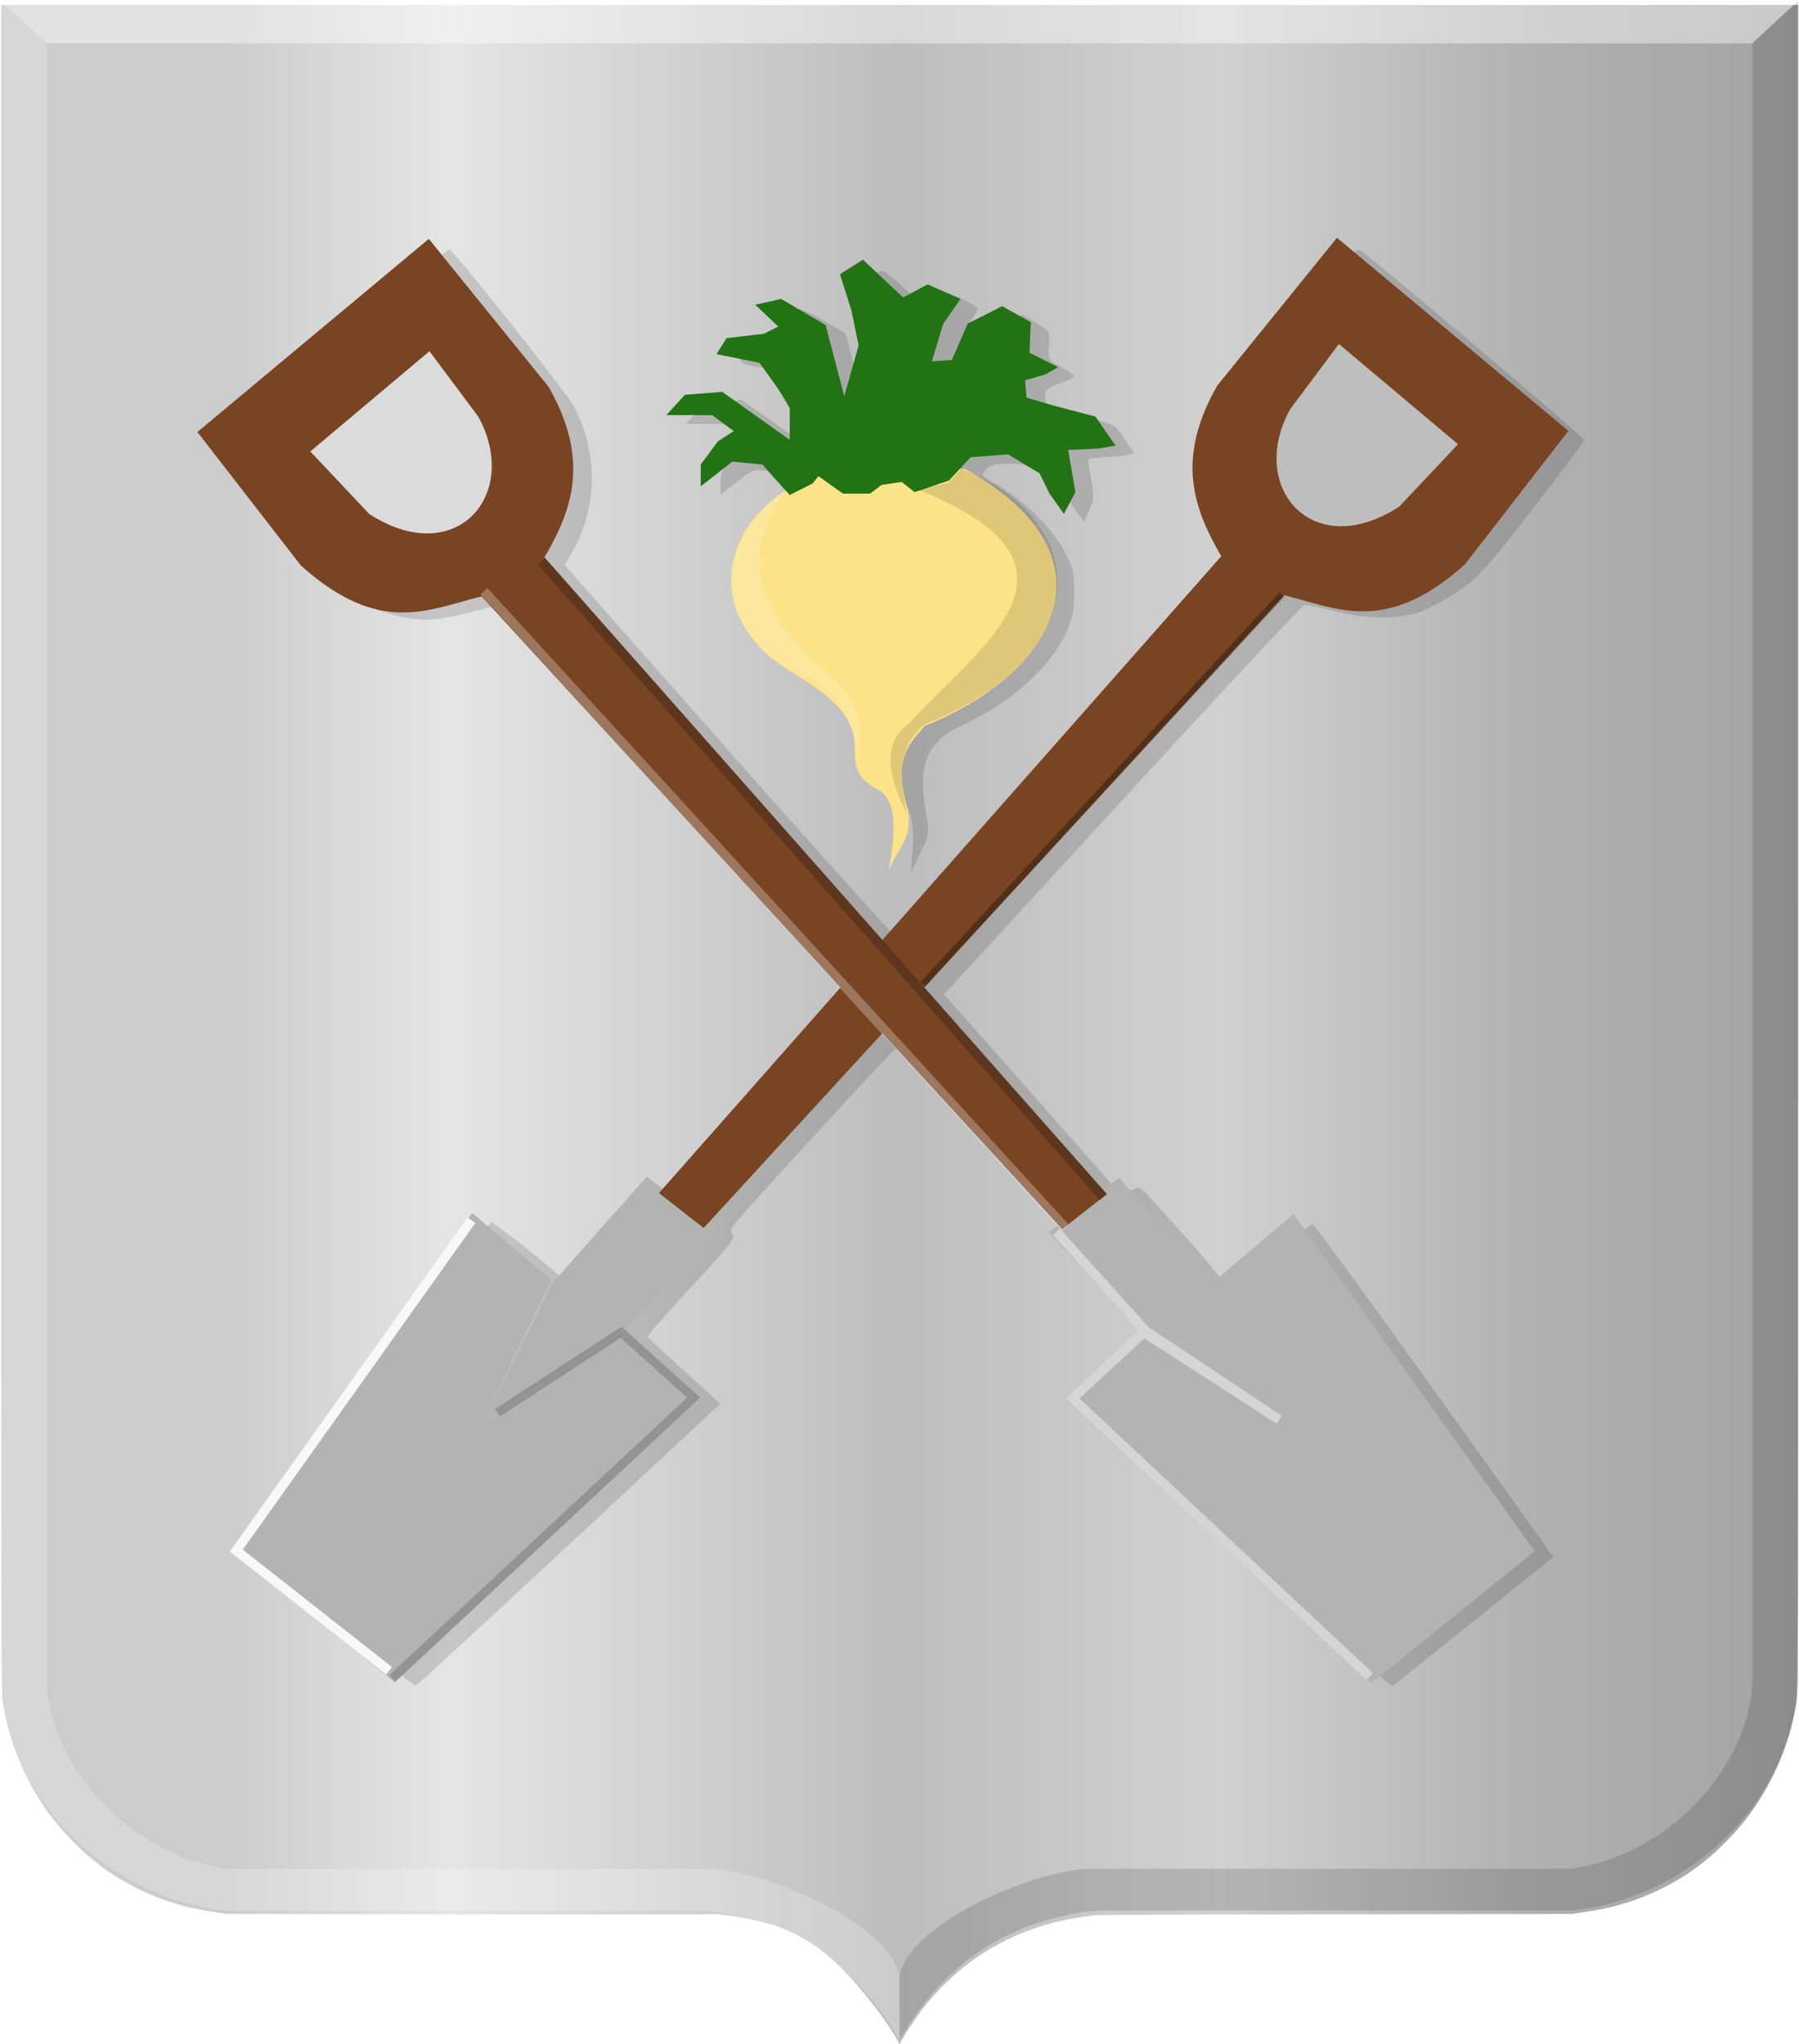 <?xml version="1.0" encoding="UTF-8" standalone="no"?>
<!-- Created with Inkscape (http://www.inkscape.org/) -->

<svg
   xmlns:dc="http://purl.org/dc/elements/1.1/"
   xmlns:cc="http://creativecommons.org/ns#"
   xmlns:rdf="http://www.w3.org/1999/02/22-rdf-syntax-ns#"
   xmlns:svg="http://www.w3.org/2000/svg"
   xmlns="http://www.w3.org/2000/svg"
   xmlns:xlink="http://www.w3.org/1999/xlink"
   xmlns:sodipodi="http://sodipodi.sourceforge.net/DTD/sodipodi-0.dtd"
   xmlns:inkscape="http://www.inkscape.org/namespaces/inkscape"
   width="587.469"
   height="667.336"
   id="svg17997"
   version="1.1"
   inkscape:version="0.48.4 r9939"
   sodipodi:docname="Moerbeke wapen.svg">
  <defs
     id="defs17999">
    <linearGradient
       inkscape:collect="always"
       xlink:href="#linearGradient35623-7"
       id="linearGradient17809"
       x1="20.828"
       y1="467.401"
       x2="607.656"
       y2="467.401"
       gradientUnits="userSpaceOnUse"
       gradientTransform="matrix(-1,0,0,1,628.483,0)" />
    <linearGradient
       id="linearGradient35623-7">
      <stop
         style="stop-color:#a3a3a3;stop-opacity:1;"
         offset="0"
         id="stop35625-3" />
      <stop
         style="stop-color:#b0b0b0;stop-opacity:1;"
         offset="0.143"
         id="stop35627-3" />
      <stop
         id="stop35629-1"
         offset="0.321"
         style="stop-color:#d1d1d1;stop-opacity:1;" />
      <stop
         style="stop-color:#bdbdbd;stop-opacity:1;"
         offset="0.5"
         id="stop35631-0" />
      <stop
         id="stop35633-8"
         offset="0.75"
         style="stop-color:#e5e5e5;stop-opacity:1;" />
      <stop
         style="stop-color:#cccccc;stop-opacity:1;"
         offset="0.875"
         id="stop35635-1" />
      <stop
         id="stop35637-0"
         offset="1"
         style="stop-color:#cccccc;stop-opacity:1;" />
    </linearGradient>
    <linearGradient
       y2="467.401"
       x2="607.656"
       y1="467.401"
       x1="20.828"
       gradientTransform="matrix(-1,0,0,1,659.912,-48.571)"
       gradientUnits="userSpaceOnUse"
       id="linearGradient17995"
       xlink:href="#linearGradient35623-7"
       inkscape:collect="always" />
    <filter
       color-interpolation-filters="sRGB"
       inkscape:collect="always"
       id="filter17929">
      <feGaussianBlur
         inkscape:collect="always"
         stdDeviation="2.288"
         id="feGaussianBlur17931" />
    </filter>
    <linearGradient
       inkscape:collect="always"
       xlink:href="#linearGradient35623-7-4"
       id="linearGradient17809-6"
       x1="20.828"
       y1="467.401"
       x2="607.656"
       y2="467.401"
       gradientUnits="userSpaceOnUse"
       gradientTransform="matrix(-1,0,0,1,628.483,0)" />
    <linearGradient
       id="linearGradient35623-7-4">
      <stop
         style="stop-color:#a3a3a3;stop-opacity:1;"
         offset="0"
         id="stop35625-3-2" />
      <stop
         style="stop-color:#b0b0b0;stop-opacity:1;"
         offset="0.143"
         id="stop35627-3-1" />
      <stop
         id="stop35629-1-9"
         offset="0.321"
         style="stop-color:#d1d1d1;stop-opacity:1;" />
      <stop
         style="stop-color:#bdbdbd;stop-opacity:1;"
         offset="0.5"
         id="stop35631-0-1" />
      <stop
         id="stop35633-8-6"
         offset="0.75"
         style="stop-color:#e5e5e5;stop-opacity:1;" />
      <stop
         style="stop-color:#cccccc;stop-opacity:1;"
         offset="0.875"
         id="stop35635-1-0" />
      <stop
         id="stop35637-0-3"
         offset="1"
         style="stop-color:#cccccc;stop-opacity:1;" />
    </linearGradient>
    <linearGradient
       y2="467.401"
       x2="607.656"
       y1="467.401"
       x1="20.828"
       gradientTransform="matrix(-1,0,0,1,654.198,-17.143)"
       gradientUnits="userSpaceOnUse"
       id="linearGradient18094"
       xlink:href="#linearGradient35623-7-4"
       inkscape:collect="always" />
  </defs>
  <sodipodi:namedview
     id="base"
     pagecolor="#ffffff"
     bordercolor="#666666"
     borderopacity="1.0"
     inkscape:pageopacity="0.0"
     inkscape:pageshadow="2"
     inkscape:zoom="0.49497475"
     inkscape:cx="243.66967"
     inkscape:cy="413.21273"
     inkscape:document-units="px"
     inkscape:current-layer="layer1"
     showgrid="false"
     fit-margin-top="0"
     fit-margin-left="0"
     fit-margin-right="0"
     fit-margin-bottom="0"
     inkscape:window-width="1600"
     inkscape:window-height="837"
     inkscape:window-x="-8"
     inkscape:window-y="-8"
     inkscape:window-maximized="1" />
  <g
     inkscape:label="Laag 1"
     inkscape:groupmode="layer"
     id="layer1"
     transform="translate(-46.188,-115.781)">
    <path
       style="fill:url(#linearGradient18094);fill-opacity:1"
       d="m 339.664,782.863 c 0,-0.731 -4.573,-7.758 -7.43,-11.414 -8.879,-11.365 -17.298,-20.813 -30.689,-26.141 -5.545,-2.204 -13.625,-3.629 -20.217,-4.511 -1.526,-0.209 -5.056,0.07 -5.527,0 -0.471,-0.07 -35.621,0.094 -78.109,0 l -77.248,-0.116 -2.773,-0.396 c -4.124,-0.589 -6.839,-1.087 -9.925,-1.827 -9.909,-2.372 -19.813,-6.948 -28.033,-12.957 -5.365,-3.922 -11.408,-9.794 -15.792,-15.345 -8.354,-10.586 -14.399,-24.13 -16.531,-37.047 -0.895,-5.433 -0.844,11.607 -0.848,-281.104 l 0,-274.606 293.414,0 293.414,0 0,274.606 c 0,292.712 0.044,275.672 -0.848,281.104 -2.127,12.918 -8.172,26.462 -16.531,37.047 -4.38,5.551 -10.425,11.424 -15.792,15.345 -8.228,6.014 -18.11,10.583 -28.028,12.957 -3.088,0.74 -5.805,1.238 -9.927,1.827 l -2.771,0.396 -77.25,0.116 c -42.488,0.07 -77.636,0.186 -78.109,0.254 -0.473,0.07 -2.109,0.293 -3.633,0.498 -21.611,2.9 -39.735,13.155 -52.801,29.876 -2.583,3.307 -6.947,9.932 -7.488,11.375 -0.157,0.4 -0.518,0.428 -0.518,0.047 z"
       id="path15028-58-7-9-9-4-9-3-3-8-0-1-2-2-1-6-6"
       inkscape:connector-curvature="0"
       sodipodi:nodetypes="ccscccccccccccccsccccccccccccc" />
    <path
       style="opacity:0.194;fill:#000000;fill-opacity:0.382;stroke:#000000;stroke-width:0.188px;stroke-linecap:butt;stroke-linejoin:miter;stroke-opacity:0"
       d="m 633.557,115.987 -14.969,13.882 0,534.957 c -1.079,26.669 -25.657,56.154 -59.164,61.061 l -156.569,0 c -18.765,0 -62.891,19.018 -62.891,37.029 l 0.202,18.685 c 17.103,-29.52 41.242,-39.61 64.253,-42.08 l 0,0 154.991,0 c 37.293,-3.561 72.062,-34.557 74.135,-74.695 z"
       id="path15042-7-9-1-3-3-3-2-2-3-6-5-1-8-0-4-5-0-9-9-5-6-9"
       inkscape:connector-curvature="0"
       sodipodi:nodetypes="cccccccccccc" />
    <path
       style="opacity:0.385;fill:#ffffff;fill-opacity:0.575;stroke:#000000;stroke-width:0.188px;stroke-linecap:butt;stroke-linejoin:miter;stroke-opacity:0"
       d="m 46.443,116.075 14.969,13.881 0,534.957 c 1.079,26.667 25.657,56.154 59.167,61.061 l 156.566,0 c 18.765,0 62.891,19.018 62.891,37.029 l -0.202,18.683 c -17.103,-29.518 -41.242,-39.608 -64.253,-42.077 l 0,0 -154.991,0 C 83.297,736.048 48.53,705.05 46.454,664.914 z"
       id="path15042-78-1-8-7-1-0-0-2-2-7-4-9-2-7-4-0-7-4-3-9-2-9-4"
       inkscape:connector-curvature="0"
       sodipodi:nodetypes="cccccccccccc" />
    <path
       style="opacity:0.194;fill:#000000;fill-opacity:0.382;stroke:#000000;stroke-width:0.188px;stroke-linecap:butt;stroke-linejoin:miter;stroke-opacity:0"
       d="m 633.284,116.07 -14.969,13.882 0,534.957 c -1.079,26.669 -25.657,56.154 -59.164,61.061 l -156.569,0 c -18.766,0 -62.891,19.018 -62.891,37.029 l 0.202,18.685 c 17.103,-29.52 41.242,-39.61 64.253,-42.08 l 0,0 154.991,0 c 37.293,-3.561 72.062,-34.557 74.135,-74.695 z"
       id="path15042-7-9-1-3-3-3-2-2-3-6-5-1-8-0-4-5-0-9-9-5-4-6-9-9"
       inkscape:connector-curvature="0"
       sodipodi:nodetypes="cccccccccccc" />
    <path
       style="fill:#ffffff;fill-opacity:0.415;stroke:#000000;stroke-width:0.188px;stroke-linecap:butt;stroke-linejoin:miter;stroke-opacity:0"
       d="m 633.302,116.075 -14.985,13.881 -556.905,0 -14.969,-13.881 z"
       id="path15070-7-5-5-0-8-8-7-8-6-4-4-8-8-0-5-3-1-9-0-4-4-2-2"
       inkscape:connector-curvature="0" />
    <path
       style="fill:#000000;fill-opacity:0.137;filter:url(#filter17929)"
       d="m 450.292,620.847 -49.698,-46.163 4.198,-4 c 2.309,-2.2 7.77,-7.208 12.136,-11.13 l 7.938,-7.13 -5.938,-6.516 c -3.266,-3.584 -9.961,-10.871 -14.878,-16.193 -6.508,-7.045 -8.584,-9.898 -7.628,-10.489 0.722,-0.446 1.145,-1.262 0.94,-1.812 -0.205,-0.551 -12.292,-13.961 -26.862,-29.801 -14.57,-15.84 -27.172,-29.643 -28.007,-30.673 -1.427,-1.762 -2.965,-0.293 -26.01,24.852 -34.319,37.445 -32.415,35.18 -31.001,36.883 0.989,1.192 -1.373,4.212 -13.421,17.154 -8.042,8.639 -14.498,15.997 -14.347,16.352 0.151,0.355 5.538,5.431 11.972,11.281 l 11.697,10.636 -49.433,46.043 c -27.188,25.324 -49.73,46.043 -50.092,46.043 -0.362,0 -12.495,-9.526 -26.961,-21.169 l -26.303,-21.169 2.163,-3.081 c 5.992,-8.536 75.128,-105.193 75.737,-105.887 0.608,-0.692 25.995,19.775 25.995,20.957 0,0.236 -0.9,2.193 -2,4.349 -1.1,2.156 -1.979,4.276 -1.953,4.71 0.026,0.434 1.107,-1.245 2.403,-3.732 1.296,-2.487 8.524,-11.487 16.062,-20 19.048,-21.512 16.645,-19.43 19.673,-17.047 l 2.553,2.008 28.714,-32.532 c 15.793,-17.893 28.492,-33.066 28.22,-33.719 -0.467,-1.121 -104.585,-114.885 -112.557,-122.983 l -3.736,-3.796 -9.799,2.546 c -11.322,2.942 -16.806,3.159 -25.12,0.994 -12.856,-3.348 -20.837,-9.923 -36.181,-29.806 -6.426,-8.328 -13.834,-17.89 -16.461,-21.249 l -4.777,-6.108 37.384,-31.142 c 20.561,-17.128 37.627,-31.142 37.923,-31.142 1.266,0 38.738,47.237 40.972,51.648 7.773,15.351 7.486,32.803 -0.775,47.138 l -2.47,4.286 54.713,61.923 c 30.092,34.057 55.163,61.837 55.713,61.733 0.55,-0.105 25.6,-28.036 55.666,-62.07 l 54.666,-61.88 -3.374,-6.724 c -4.159,-8.288 -5.402,-13.48 -5.434,-22.698 -0.025,-7.294 2.364,-16.845 5.75,-22.985 0.949,-1.722 10.485,-13.942 21.19,-27.157 16.546,-20.425 19.701,-23.853 21.048,-22.87 6.71,4.899 72.988,61.075 72.988,61.863 0,0.554 -7.633,10.815 -16.962,22.803 -15.193,19.522 -17.741,22.316 -24.428,26.789 -4.106,2.746 -9.858,5.788 -12.782,6.759 -7.086,2.353 -17.302,2.167 -27.695,-0.507 -4.601,-1.184 -8.92,-2.017 -9.597,-1.851 -0.677,0.166 -27.416,28.835 -59.419,63.709 l -58.189,63.408 2.381,2.592 c 1.31,1.425 14.403,16.213 29.097,32.862 l 26.716,30.27 2.796,-1.652 c 2.787,-1.646 2.81,-1.637 6.797,2.73 21.87,23.95 25.494,28.545 30.855,39.132 2.994,5.912 5.67,10.75 5.945,10.75 0.275,0 -1.778,-4.54 -4.562,-10.089 -2.784,-5.549 -4.926,-10.449 -4.759,-10.89 0.608,-1.603 24.255,-21.037 25.211,-20.719 0.541,0.18 18.434,24.698 39.762,54.485 l 38.779,54.157 -25.724,20.692 c -14.148,11.38 -26.174,21.028 -26.724,21.44 -0.565,0.423 -22.629,-19.342 -50.698,-45.414 z m -106.092,-227.746 c 0.703,-9.605 -0.693,-14.058 -5.541,-17.678 -5.289,-3.949 -5.984,-5.115 -6.691,-11.239 -1.35,-11.681 -3.898,-15.127 -18.478,-24.979 -14.102,-9.529 -20.066,-17.456 -21.545,-28.634 -1.282,-9.687 4.344,-22.088 13.031,-28.72 l 4.227,-3.228 -3.654,-4.242 c -3.14,-3.646 -4.351,-4.324 -8.607,-4.823 -4.688,-0.55 -5.234,-0.357 -10.203,3.608 l -5.25,4.189 0,-4.018 c 0,-3.484 0.681,-4.718 5.125,-9.28 l 5.125,-5.261 -2.875,-2.3 c -2.458,-1.967 -4.032,-2.301 -10.858,-2.305 l -7.983,-0.01 3.483,-3.384 c 2.893,-2.811 4.445,-3.475 9.162,-3.92 l 5.679,-0.536 10.527,7.42 c 5.79,4.081 10.772,7.42 11.071,7.42 0.3,0 0.545,-2.292 0.545,-5.095 0,-4.391 -0.633,-6.037 -4.582,-11.925 -4.988,-7.435 -5.09,-7.509 -11.624,-8.489 -5.666,-0.85 -7.031,-1.709 -6.191,-3.898 0.797,-2.076 4.383,-3.593 8.495,-3.593 1.632,0 4.606,-0.685 6.61,-1.522 l 3.643,-1.522 -3.262,-3.365 c -3.424,-3.533 -3.333,-3.896 1.244,-4.992 2.255,-0.54 4.328,0.195 10.175,3.604 l 7.343,4.282 2.756,10.758 c 1.516,5.917 3.015,10.758 3.332,10.758 0.317,0 1.535,-3.422 2.707,-7.604 l 2.131,-7.604 -2.482,-9.646 c -1.365,-5.305 -2.695,-10.546 -2.954,-11.646 -0.339,-1.435 0.367,-2.494 2.499,-3.75 1.634,-0.963 3.438,-1.75 4.01,-1.75 0.571,0 3.793,2.55 7.159,5.666 l 6.12,5.666 4.146,-2.008 4.146,-2.008 4.767,2.092 c 2.622,1.15 4.778,2.499 4.791,2.997 0.013,0.498 -1.058,2.324 -2.381,4.058 -2.037,2.67 -5.596,12.032 -5.596,14.718 0,0.45 1.325,0.819 2.944,0.819 2.636,0 3.229,-0.635 5.668,-6.071 2.448,-5.454 3.291,-6.353 8.306,-8.853 l 5.582,-2.783 4.5,2.696 c 4.412,2.643 4.494,2.787 4.198,7.37 -0.28,4.332 -0.073,4.801 2.825,6.408 6.809,3.774 6.824,3.85 1.182,5.854 -4.547,1.615 -5.205,2.193 -5.205,4.574 0,2.473 0.578,2.901 6.25,4.63 3.438,1.048 8.584,2.454 11.437,3.125 4.534,1.066 5.569,1.807 8.228,5.885 l 3.041,4.665 -2.228,0.65 c -1.225,0.358 -4.59,0.695 -7.478,0.75 -2.888,0.055 -5.25,0.467 -5.25,0.916 0,0.449 0.486,3.446 1.08,6.659 0.918,4.966 0.821,6.418 -0.649,9.677 l -1.729,3.834 -2.429,-3.243 c -1.336,-1.784 -3.276,-4.877 -4.311,-6.874 -2.881,-5.559 -9.314,-8.869 -17.236,-8.869 -5.026,0 -6.788,0.41 -8.13,1.893 -1.646,1.819 -1.502,2.014 3.673,4.975 8.346,4.775 17.903,14.116 21.797,21.305 3.034,5.601 3.427,7.186 3.43,13.826 0,6.322 -0.485,8.53 -3.106,14.061 -5.166,10.902 -18.409,22.48 -33.742,29.5 -11.447,5.241 -14.467,12.841 -11.5,28.944 1.111,6.032 1.049,6.444 -1.923,12.615 l -3.072,6.38 0.555,-7.583 z"
       id="path17904"
       inkscape:connector-curvature="0" />
    <path
       sodipodi:nodetypes="ccccccccc"
       inkscape:connector-curvature="0"
       id="path55191-7-9-0"
       d="m 322.826,268.397 c -39.748,7.103 -52.353,47.021 -17.343,67.352 10.21,6.205 19.331,12.823 19.687,22.767 0.495,5.237 -1.087,10.644 7.968,15.178 6.605,4.111 5.117,15.186 3.281,26.561 2.147,-7.21 9.026,-10.591 5.625,-22.293 -3.85,-15.181 1.479,-19.746 6.093,-25.138 45.354,-18.549 62.709,-56.642 13.124,-83.953 z"
       style="fill:#fce388;fill-opacity:1;stroke:none" />
    <path
       inkscape:connector-curvature="0"
       id="path55193-1-8-8"
       d="m 304.077,259.385 -22.03,-15.652 -12.187,0.949 -6.093,6.64 14.999,0 7.031,5.217 -5.156,3.32 -5.625,7.589 0,7.115 10.312,-8.063 9.843,0.949 3.75,4.269 5.156,5.692 7.5,-3.795 1.875,-2.371 7.968,5.692 8.906,0 3.75,-2.846 6.562,-0.949 4.219,3.32 11.249,-3.795 7.031,-7.589 12.187,-0.949 10.312,6.166 3.281,6.64 4.687,6.64 3.75,-7.114 -2.344,-13.755 9.843,-0.474 5.625,-0.949 -6.562,-9.486 -12.656,-3.32 -9.843,-2.846 -0.469,-5.692 6.562,-1.897 4.219,-2.372 -9.375,-4.743 0.469,-9.96 -9.375,-5.217 -11.249,5.692 -5.156,11.858 -6.562,0.474 3.75,-12.332 5.625,-8.063 -10.781,-4.743 -7.968,4.269 -13.124,-12.332 -7.5,4.743 3.75,11.858 2.344,11.383 -4.687,16.601 -6.093,-23.241 -14.531,-8.537 -8.437,1.897 7.5,7.115 -4.687,2.372 -12.187,1.423 -3.281,5.217 14.062,2.846 6.093,8.538 3.75,6.166 z"
       style="fill:#227313;fill-opacity:1;stroke:none" />
    <path
       inkscape:connector-curvature="0"
       id="path55195-7-9-7"
       d="m 411.595,500.322 -22.869,17.775 28.835,31.191 49.053,32.533 -48.059,-31.526 -24.483,22.134 99.839,92.964 53.435,-43.162 -78.746,-110.039 -25.78,21.818 22.968,47.905 -23.436,-46.957 z"
       style="fill:#b3b3b3;stroke:none" />
    <path
       sodipodi:nodetypes="ccccccccc"
       inkscape:connector-curvature="0"
       id="path55197-0-9-8"
       d="m 186.215,193.779 -75.568,63.053 33.807,43.6 c 25.783,23.162 41.68,14.314 58.996,10.062 L 393.034,517.091 407.617,505.688 224,297.748 c 8.885,-15.272 15.099,-31.583 1.326,-55.674 z"
       style="fill:#784421;stroke:none" />
    <path
       sodipodi:nodetypes="ccccc"
       inkscape:connector-curvature="0"
       id="path55199-6-9-7"
       d="m 186.426,230.452 -38.904,32.727 19.218,20.395 c 28.261,18.369 49.656,-6.285 35.623,-31.779 z"
       style="fill:#dbdbdb;stroke:none;fill-opacity:1" />
    <path
       inkscape:connector-curvature="0"
       id="path55195-9-6-7-4-3"
       d="m 257.406,499.956 22.869,17.776 -28.835,31.191 -49.053,32.533 48.059,-31.526 24.483,22.134 -99.839,92.964 -53.435,-43.162 78.746,-110.04 25.78,21.818 -22.968,47.905 23.436,-46.957 z"
       style="fill:#b3b3b3;stroke:none" />
    <path
       sodipodi:nodetypes="ccccccccc"
       inkscape:connector-curvature="0"
       id="path55197-8-3-1-2-0"
       d="m 482.785,193.413 75.568,63.053 -33.807,43.6 c -25.783,23.162 -41.68,14.314 -58.996,10.062 L 275.966,516.726 261.383,505.322 445,297.383 c -8.885,-15.272 -15.099,-31.584 -1.326,-55.674 z"
       style="fill:#784421;stroke:none" />
    <path
       style="fill:none;stroke:#f8f8f8;stroke-width:3.1;stroke-linecap:butt;stroke-linejoin:miter;stroke-miterlimit:4;stroke-opacity:0.278;stroke-dasharray:none"
       d="M 204.237,308.832 394.071,516.689"
       id="path17933"
       inkscape:connector-curvature="0"
       sodipodi:nodetypes="cc" />
    <path
       style="fill:none;stroke:#131313;stroke-width:3.1;stroke-linecap:butt;stroke-linejoin:miter;stroke-miterlimit:4;stroke-opacity:0.278;stroke-dasharray:none"
       d="m 223.028,299.119 183.495,207.5"
       id="path17933-7"
       inkscape:connector-curvature="0"
       sodipodi:nodetypes="cc" />
    <path
       style="fill:none;stroke:#000000;stroke-width:2.1;stroke-linecap:butt;stroke-linejoin:miter;stroke-miterlimit:4;stroke-opacity:0.311;stroke-dasharray:none"
       d="M 347.643,437.046 464.786,309.903"
       id="path17953"
       inkscape:connector-curvature="0" />
    <path
       style="fill:none;stroke:#f8f8f8;stroke-width:3.1;stroke-linecap:butt;stroke-linejoin:miter;stroke-miterlimit:4;stroke-opacity:1;stroke-dasharray:none"
       d="m 200.143,514.189 -76.786,107.857 49.852,39.224"
       id="path17955"
       inkscape:connector-curvature="0"
       sodipodi:nodetypes="ccc" />
    <path
       style="fill:none;stroke:#000000;stroke-width:2.9;stroke-linecap:butt;stroke-linejoin:miter;stroke-miterlimit:4;stroke-opacity:0.179;stroke-dasharray:none"
       d="m 208.596,577.046 40.406,-26.264 23.695,21.318 -98.383,91.693"
       id="path17957"
       inkscape:connector-curvature="0"
       sodipodi:nodetypes="cccc" />
    <path
       style="fill:none;stroke:#d5d5d5;stroke-width:3.1;stroke-linecap:butt;stroke-linejoin:miter;stroke-miterlimit:4;stroke-opacity:1;stroke-dasharray:none"
       d="m 391.181,517.952 29.042,32.325 43.689,29.042 -44.194,-28.537 -23.31,21.586 97.051,90.794"
       id="path17959"
       inkscape:connector-curvature="0"
       sodipodi:nodetypes="cccccc" />
    <path
       style="fill:#ffffff;fill-opacity:0.165;stroke:none"
       d="m 302.643,275.975 c -21.149,13.95 -29.442,46.152 9.643,62.143 9.029,6.993 14.222,15.33 13.571,25.714 3.083,-10.575 0.109,-19.401 -7.857,-26.786 -21.704,-17.93 -32.522,-37.453 -15.357,-61.071 z"
       id="path17961"
       inkscape:connector-curvature="0"
       sodipodi:nodetypes="ccccc" />
    <path
       style="fill:#000000;fill-opacity:0.118;stroke:none"
       d="m 345.857,275.617 10,-2.143 4.286,-4.643 c 42.277,16.797 45.249,60.33 -12.143,83.571 -9.326,7.907 -7.549,18.589 -5.714,29.286 -5.348,-11.627 -8.96,-22.711 0.714,-29.643 23.169,-25.713 64.889,-51.622 2.857,-76.429 z"
       id="path17963"
       inkscape:connector-curvature="0"
       sodipodi:nodetypes="ccccccc" />
    <path
       sodipodi:nodetypes="ccccc"
       inkscape:connector-curvature="0"
       id="path55199-6-9-7-3"
       d="m 483.402,228.089 38.904,32.727 -19.218,20.395 c -28.261,18.369 -49.656,-6.285 -35.623,-31.779 z"
       style="fill:#bebebe;fill-opacity:1;stroke:none" />
  </g>
</svg>
